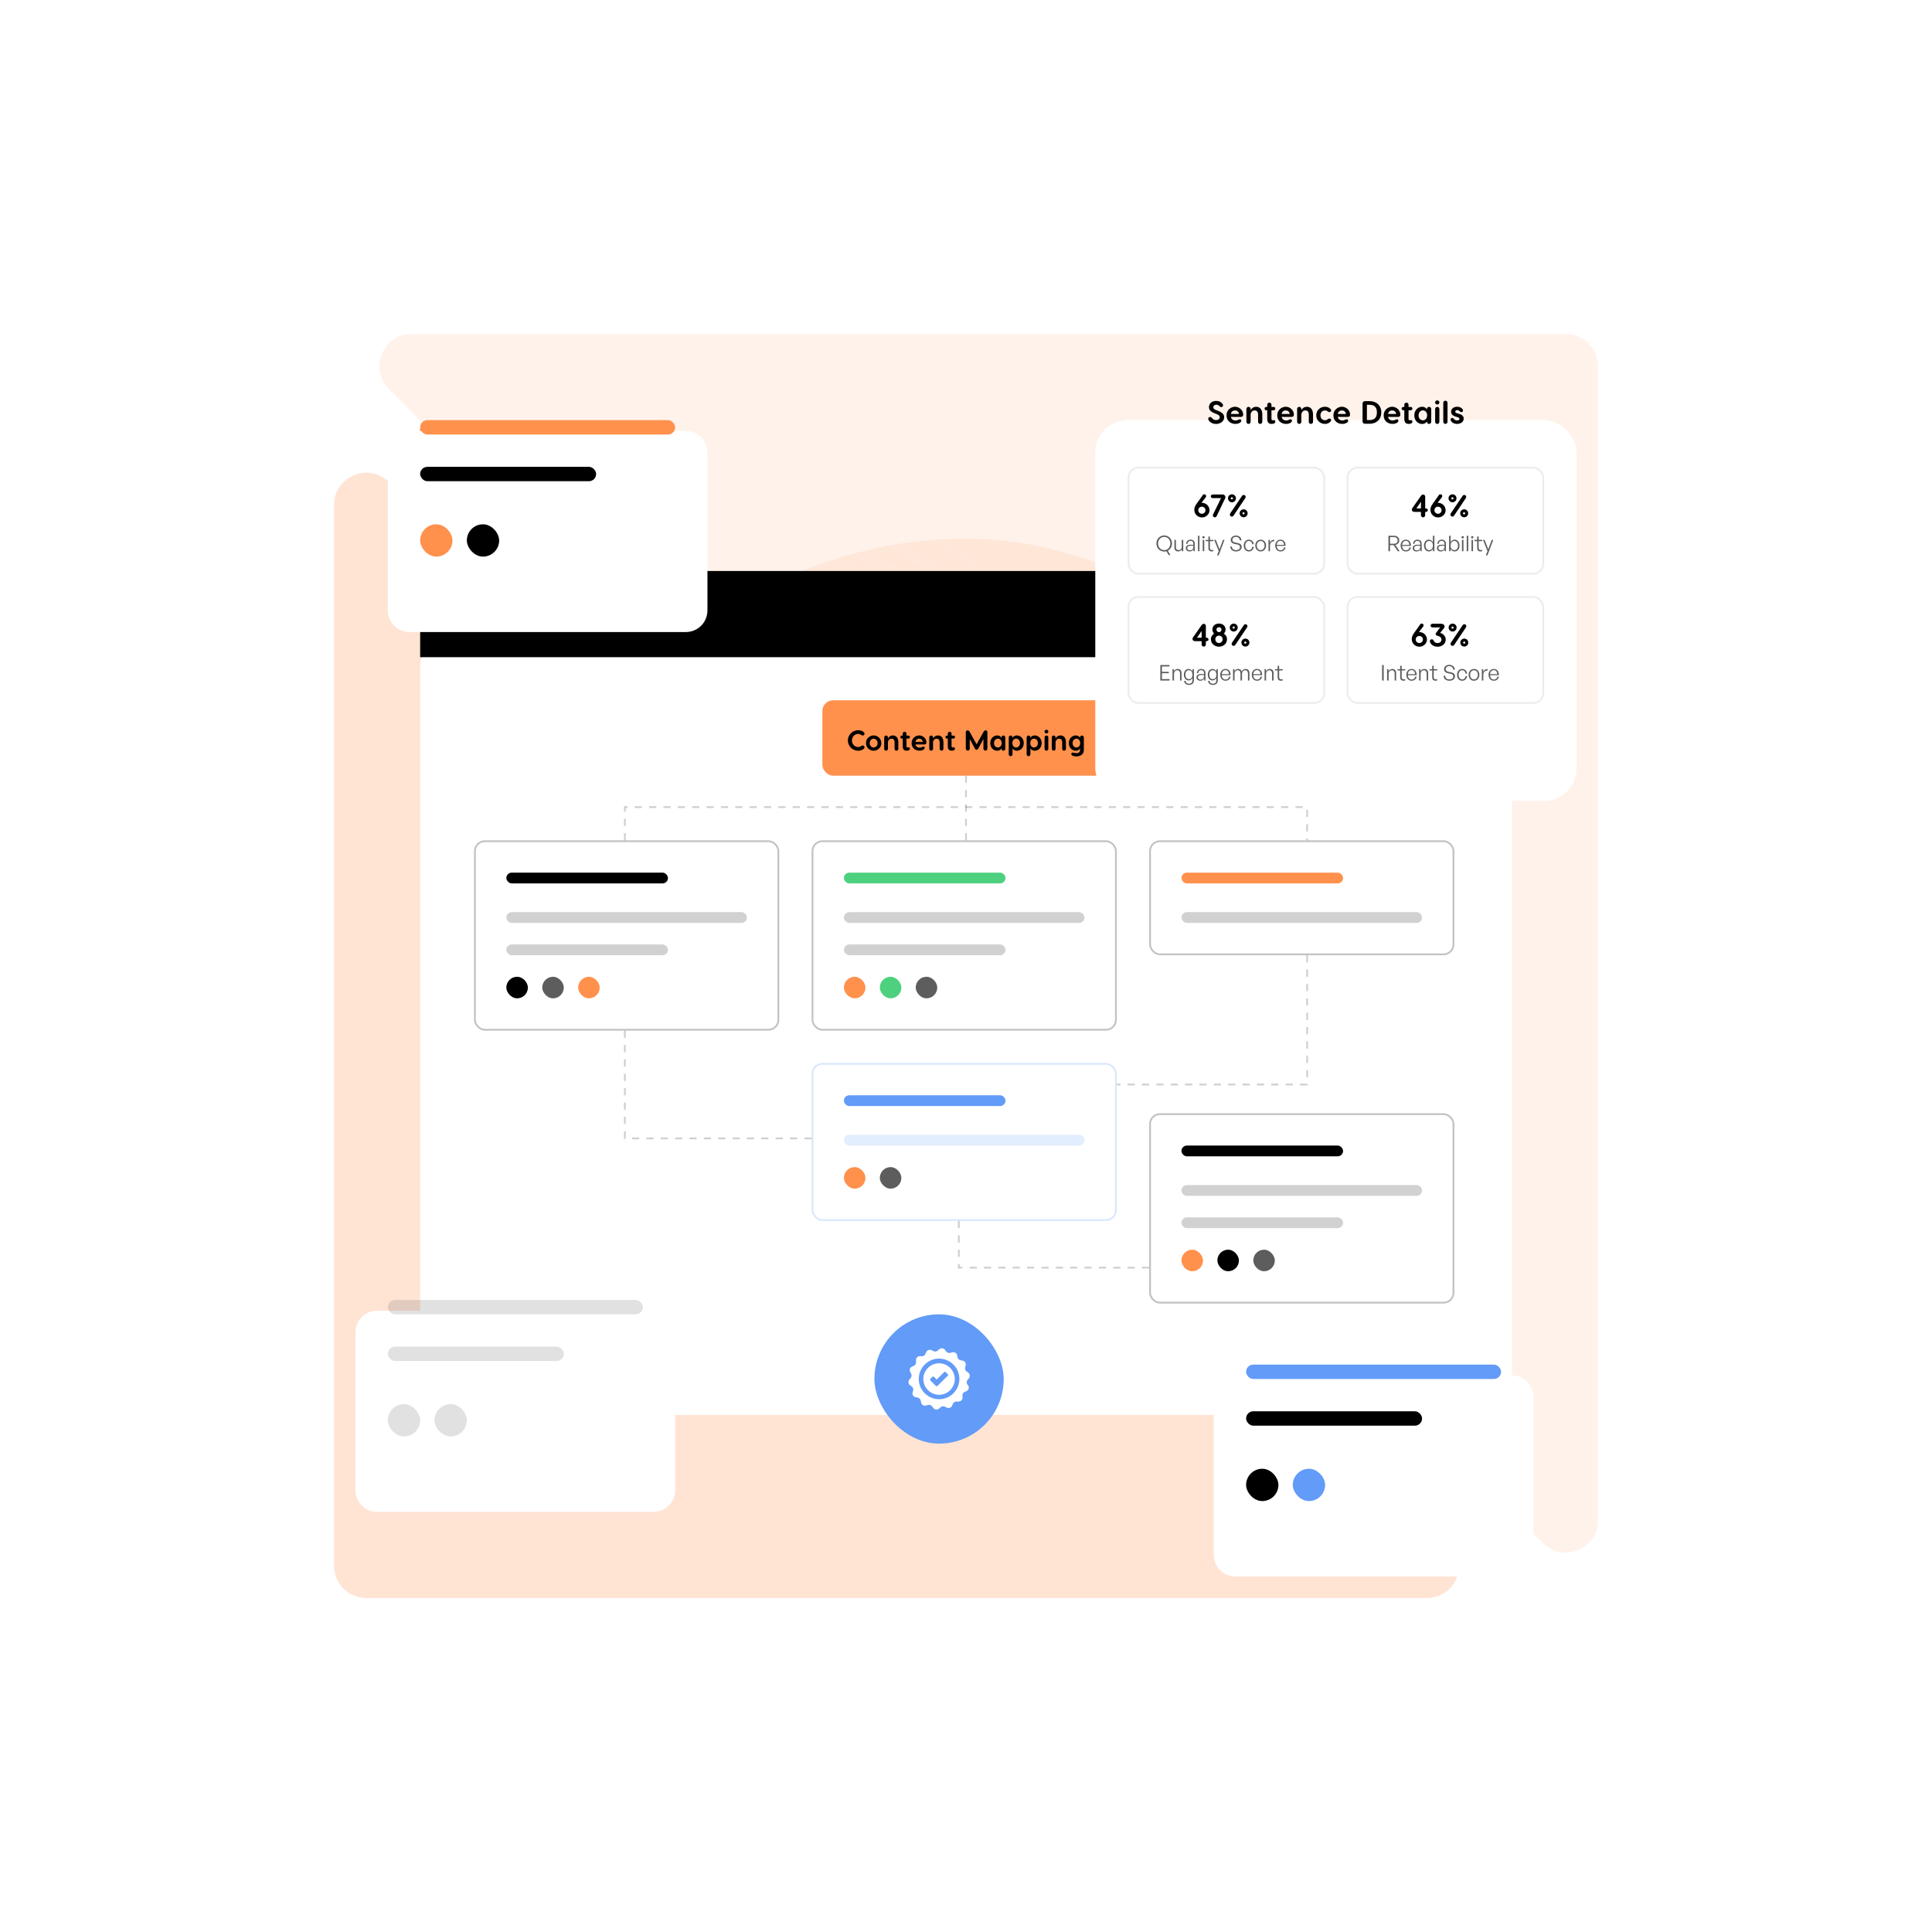 <svg xmlns="http://www.w3.org/2000/svg" fill="none" viewBox="0 0 1076 1076" height="1076" width="1076">
<rect fill="white" height="704" width="704" y="186" x="186"></rect>
<path stroke-dasharray="6 6" stroke-width="2" stroke="#FF914D" d="M844.179 244.813C844.969 246.719 845.521 248.749 845.797 250.865L844.806 250.995C844.934 251.978 845 252.981 845 254V257.022H846V263.064H845V269.107H846V275.149H845V281.192H846V287.234H845V293.277H846V299.32H845V305.362H846V311.405H845V317.447H846V323.49H845V329.532H846V335.575H845V341.617H846V347.66H845V353.702H846V359.745H845V365.788H846V371.83H845V377.873H846V383.915H845V389.958H846V396H845V402.043H846V408.085H845V414.128H846V420.17H845V426.213H846V432.255H845V438.298H846V444.341H845V450.383H846V456.426H845V462.468H846V468.511H845V474.553H846V480.596H845V486.638H846V492.681H845V498.723H846V504.766H845V510.809H846V516.851H845V522.894H846V528.936H845V534.979H846V541.021H845V547.064H846V553.106H845V559.149H846V565.191H845V571.234H846V577.276H845V583.319H846V589.362H845V595.404H846V601.447H845V607.489H846V613.532H845V619.574H846V625.617H845V631.659H846V637.702H845V643.745H846V649.787H845V655.83H846V661.872H845V667.915H846V673.957H845V680H846V686.043H845V692.085H846V698.128H845V704.17H846V710.213H845V716.255H846V722.298H845V728.34H846V734.383H845V740.426H846V746.468H845V752.511H846V758.553H845V764.596H846V770.638H845V776.681H846V782.723H845V788.766H846V794.809H845V800.851H846V806.894H845V812.936H846V818.979H845V822C845 823.019 844.934 824.022 844.806 825.005L845.797 825.135C845.521 827.251 844.969 829.281 844.179 831.187L843.255 830.804C842.48 832.673 841.465 834.418 840.249 836.001L841.042 836.611C839.764 838.273 838.273 839.764 836.611 841.042L836.001 840.249C834.419 841.465 832.673 842.48 830.804 843.255L831.187 844.179C829.281 844.969 827.251 845.521 825.135 845.797L825.005 844.806C824.022 844.934 823.019 845 822 845H818.978V846H812.936V845H806.893V846H800.851V845H794.808V846H788.766V845H782.723V846H776.68V845H770.638V846H764.595V845H758.553V846H752.51V845H746.468V846H740.425V845H734.383V846H728.34V845H722.298V846H716.255V845H710.212V846H704.17V845H698.127V846H692.085V845H686.042V846H680V845H673.957V846H667.915V845H661.872V846H655.83V845H649.787V846H643.745V845H637.702V846H631.659V845H625.617V846H619.574V845H613.532V846H607.489V845H601.447V846H595.404V845H589.362V846H583.319V845H577.277V846H571.234V845H565.191V846H559.149V845H553.106V846H547.064V845H541.021V846H534.979V845H528.936V846H522.894V845H516.851V846H510.809V845H504.766V846H498.724V845H492.681V846H486.638V845H480.596V846H474.553V845H468.511V846H462.468V845H456.426V846H450.383V845H444.341V846H438.298V845H432.255V846H426.213V845H420.17V846H414.128V845H408.085V846H402.043V845H396V846H389.957V845H383.915V846H377.872V845H371.83V846H365.787V845H359.745V846H353.702V845H347.66V846H341.617V845H335.574V846H329.532V845H323.489V846H317.447V845H311.404V846H305.362V845H299.319V846H293.277V845H287.234V846H281.191V845H275.149V846H269.106V845H263.064V846H257.021V845H254C252.981 845 251.978 844.934 250.995 844.806L250.865 845.797C248.749 845.521 246.719 844.969 244.813 844.179L245.196 843.255C243.327 842.48 241.581 841.465 239.999 840.249L239.389 841.042C237.727 839.764 236.236 838.273 234.958 836.611L235.751 836.001C234.535 834.419 233.52 832.673 232.745 830.804L231.821 831.187C231.031 829.281 230.479 827.251 230.203 825.135L231.194 825.005C231.066 824.022 231 823.019 231 822V818.978H230V812.936H231V806.893H230V800.851H231V794.808H230V788.766H231V782.723H230V776.68H231V770.638H230V764.595H231V758.553H230V752.51H231V746.468H230V740.425H231V734.383H230V728.34H231V722.298H230V716.255H231V710.212H230V704.17H231V698.127H230V692.085H231V686.042H230V680H231V673.957H230V667.915H231V661.872H230V655.83H231V649.787H230V643.745H231V637.702H230V631.659H231V625.617H230V619.574H231V613.532H230V607.489H231V601.447H230V595.404H231V589.362H230V583.319H231V577.277H230V571.234H231V565.191H230V559.149H231V553.106H230V547.064H231V541.021H230V534.979H231V528.936H230V522.894H231V516.851H230V510.809H231V504.766H230V498.724H231V492.681H230V486.638H231V480.596H230V474.553H231V468.511H230V462.468H231V456.426H230V450.383H231V444.341H230V438.298H231V432.255H230V426.213H231V420.17H230V414.128H231V408.085H230V402.043H231V396H230V389.957H231V383.915H230V377.872H231V371.83H230V365.787H231V359.745H230V353.702H231V347.66H230V341.617H231V335.574H230V329.532H231V323.489H230V317.447H231V311.404H230V305.362H231V299.319H230V293.277H231V287.234H230V281.191H231V275.149H230V269.106H231V263.064H230V257.021H231V254C231 252.981 231.066 251.978 231.194 250.995L230.203 250.865C230.479 248.749 231.031 246.719 231.821 244.813L232.745 245.196C233.52 243.327 234.535 241.581 235.751 239.999L234.958 239.389C236.236 237.727 237.727 236.236 239.389 234.958L239.999 235.751C241.581 234.535 243.327 233.52 245.196 232.745L244.813 231.821C246.719 231.031 248.749 230.479 250.865 230.203L250.995 231.194C251.978 231.066 252.981 231 254 231H257.022V230H263.064V231H269.107V230H275.149V231H281.192V230H287.234V231H293.277V230H299.32V231H305.362V230H311.405V231H317.447V230H323.49V231H329.532V230H335.575V231H341.617V230H347.66V231H353.702V230H359.745V231H365.788V230H371.83V231H377.873V230H383.915V231H389.958V230H396V231H402.043V230H408.085V231H414.128V230H420.17V231H426.213V230H432.255V231H438.298V230H444.341V231H450.383V230H456.426V231H462.468V230H468.511V231H474.553V230H480.596V231H486.638V230H492.681V231H498.723V230H504.766V231H510.809V230H516.851V231H522.894V230H528.936V231H534.979V230H541.021V231H547.064V230H553.106V231H559.149V230H565.191V231H571.234V230H577.276V231H583.319V230H589.362V231H595.404V230H601.447V231H607.489V230H613.532V231H619.574V230H625.617V231H631.659V230H637.702V231H643.745V230H649.787V231H655.83V230H661.872V231H667.915V230H673.957V231H680V230H686.043V231H692.085V230H698.128V231H704.17V230H710.213V231H716.255V230H722.298V231H728.34V230H734.383V231H740.426V230H746.468V231H752.511V230H758.553V231H764.596V230H770.638V231H776.681V230H782.723V231H788.766V230H794.809V231H800.851V230H806.894V231H812.936V230H818.979V231H822C823.019 231 824.022 231.066 825.005 231.194L825.135 230.203C827.251 230.479 829.281 231.031 831.187 231.821L830.804 232.745C832.673 233.52 834.418 234.535 836.001 235.751L836.611 234.958C838.273 236.236 839.764 237.727 841.042 239.389L840.249 239.999C841.465 241.581 842.48 243.327 843.255 245.196L844.179 244.813Z"></path>
<path fill="white" d="M890 875.561C890 880.9 883.551 883.58 879.767 879.813L557.5 559L196.193 196.234C192.425 192.451 195.104 186 200.444 186H884C887.314 186 890 188.686 890 192V875.561Z"></path>
<path fill="#FF914D" d="M890 846.683C890 862.699 870.652 870.739 859.301 859.439L557.5 559L216.579 216.702C205.275 205.352 213.314 186 229.332 186H872C881.941 186 890 194.059 890 204V846.683Z" opacity="0.12"></path>
<path fill="white" d="M186 281.317C186 265.301 205.348 257.261 216.699 268.561L493.94 544.551L807.421 859.298C818.725 870.648 810.686 890 794.668 890H204C194.059 890 186 881.941 186 872V281.317Z"></path>
<path fill="#FF914D" d="M186 281.317C186 265.301 205.348 257.261 216.699 268.561L493.94 544.551L807.421 859.298C818.725 870.648 810.686 890 794.668 890H204C194.059 890 186 881.941 186 872V281.317Z" opacity="0.24"></path>
<g filter="url(#filter0_f_17_556)">
<rect fill="url(#paint0_linear_17_556)" rx="238" height="476" width="476" y="300" x="300"></rect>
</g>
<g filter="url(#filter1_d_17_556)">
<rect fill="white" rx="24" height="440" width="608" y="318" x="234"></rect>
</g>
<path stroke-dasharray="4 4" stroke="#5D5D5D" d="M348 468V449.5H728V468" opacity="0.3"></path>
<path stroke-dasharray="4 4" stroke="#5D5D5D" d="M538 432V468" opacity="0.3"></path>
<path stroke-dasharray="4 4" stroke="#5D5D5D" d="M348 574V634H452" opacity="0.3"></path>
<path stroke-dasharray="4 4" stroke="#5D5D5D" d="M728 532V604H622" opacity="0.3"></path>
<path stroke-dasharray="4 4" stroke="#5D5D5D" d="M534 680V706H640" opacity="0.3"></path>
<rect stroke="black" fill="white" rx="5.5" height="105" width="169" y="468.5" x="264.5" opacity="0.24"></rect>
<rect fill="black" rx="3" height="6" width="90" y="486" x="282"></rect>
<rect fill="black" rx="3" height="6" width="134" y="508" x="282" opacity="0.18"></rect>
<rect fill="black" rx="3" height="6" width="90" y="526" x="282" opacity="0.18"></rect>
<rect fill="black" rx="6" height="12" width="12" y="544" x="282"></rect>
<rect fill="#5D5D5D" rx="6" height="12" width="12" y="544" x="302"></rect>
<rect fill="#FF914D" rx="6" height="12" width="12" y="544" x="322"></rect>
<rect stroke="black" fill="white" rx="5.5" height="105" width="169" y="468.5" x="452.5" opacity="0.24"></rect>
<rect fill="#4ED17E" rx="3" height="6" width="90" y="486" x="470"></rect>
<rect fill="black" rx="3" height="6" width="134" y="508" x="470" opacity="0.18"></rect>
<rect fill="black" rx="3" height="6" width="90" y="526" x="470" opacity="0.18"></rect>
<rect fill="#FF914D" rx="6" height="12" width="12" y="544" x="470"></rect>
<rect fill="#4ED17E" rx="6" height="12" width="12" y="544" x="490"></rect>
<rect fill="#5D5D5D" rx="6" height="12" width="12" y="544" x="510"></rect>
<rect stroke="black" fill="white" rx="5.5" height="105" width="169" y="620.5" x="640.5" opacity="0.24"></rect>
<rect fill="black" rx="3" height="6" width="90" y="638" x="658"></rect>
<rect fill="black" rx="3" height="6" width="134" y="660" x="658" opacity="0.18"></rect>
<rect fill="black" rx="3" height="6" width="90" y="678" x="658" opacity="0.18"></rect>
<rect fill="#FF914D" rx="6" height="12" width="12" y="696" x="658"></rect>
<rect fill="black" rx="6" height="12" width="12" y="696" x="678"></rect>
<rect fill="#5D5D5D" rx="6" height="12" width="12" y="696" x="698"></rect>
<rect stroke="#629BF8" fill="white" rx="5.5" height="87" width="169" y="592.5" x="452.5" opacity="0.24"></rect>
<rect fill="#629BF8" rx="3" height="6" width="90" y="610" x="470"></rect>
<rect fill="#629BF8" rx="3" height="6" width="134" y="632" x="470" opacity="0.18"></rect>
<rect fill="#FF914D" rx="6" height="12" width="12" y="650" x="470"></rect>
<rect fill="#5D5D5D" rx="6" height="12" width="12" y="650" x="490"></rect>
<rect stroke="black" fill="white" rx="5.5" height="63" width="169" y="468.5" x="640.5" opacity="0.24"></rect>
<rect fill="#FF914D" rx="3" height="6" width="90" y="486" x="658"></rect>
<rect fill="black" rx="3" height="6" width="134" y="508" x="658" opacity="0.18"></rect>
<rect fill="#FF914D" rx="6" height="42" width="160" y="390" x="458"></rect>
<path fill="black" d="M480.478 415.184C480.99 415.184 481.486 415.536 481.486 416.16C481.486 416.688 481.118 417.04 480.526 417.424C479.854 417.84 478.974 418.112 477.886 418.112C475.054 418.112 472.222 415.776 472.222 412.4C472.222 409.024 475.07 406.688 477.854 406.688C478.974 406.688 479.854 406.976 480.526 407.376C481.118 407.76 481.486 408.112 481.486 408.64C481.486 409.264 480.99 409.616 480.478 409.616C480.078 409.616 479.79 409.408 479.614 409.28C479.374 409.12 478.782 408.736 477.886 408.736C476.078 408.736 474.478 410.336 474.478 412.4C474.478 414.464 476.062 416.064 477.902 416.064C478.766 416.064 479.374 415.68 479.614 415.52C479.79 415.392 480.062 415.184 480.478 415.184ZM486.568 409.584C488.392 409.584 490.84 411.008 490.84 413.856C490.84 416.72 488.392 418.112 486.568 418.112C484.728 418.112 482.296 416.72 482.296 413.856C482.296 411.008 484.728 409.584 486.568 409.584ZM486.568 411.408C485.432 411.408 484.376 412.304 484.376 413.856C484.376 415.392 485.432 416.288 486.568 416.288C487.688 416.288 488.76 415.392 488.76 413.856C488.76 412.304 487.688 411.408 486.568 411.408ZM497.276 409.6C498.892 409.6 500.316 410.656 500.316 413.424V417.04C500.316 417.616 499.836 418.08 499.26 418.08C498.7 418.08 498.22 417.616 498.22 417.04V413.424C498.22 411.984 497.468 411.392 496.524 411.392C495.084 411.392 494.604 412.736 494.54 413.184V417.04C494.54 417.616 494.06 418.08 493.5 418.08C492.924 418.08 492.444 417.616 492.444 417.04V410.688C492.444 410.112 492.924 409.632 493.5 409.632C494.06 409.632 494.54 410.112 494.54 410.688V411.488C494.604 410.912 495.548 409.6 497.276 409.6ZM505.973 416.208C506.453 416.176 506.757 416.464 506.757 416.96C506.757 417.696 506.037 418.08 504.949 418.08C503.861 418.08 502.757 417.728 502.757 415.504V411.328H502.293C501.781 411.328 501.445 410.992 501.445 410.512C501.445 410.016 501.781 409.68 502.293 409.68H502.757V408.592C502.757 408.016 503.237 407.536 503.813 407.536C504.389 407.536 504.853 408.016 504.853 408.592V409.68H505.909C506.437 409.68 506.757 410.016 506.757 410.512C506.757 410.992 506.437 411.328 505.909 411.328H504.853V415.568C504.853 416.032 505.013 416.272 505.365 416.272C505.541 416.272 505.797 416.208 505.973 416.208ZM511.926 409.584C513.75 409.584 515.958 411.024 515.958 413.504C515.958 414.336 515.494 414.624 514.646 414.624L509.894 414.592C510.086 415.76 511.014 416.384 512.182 416.384C512.758 416.384 513.03 416.256 513.51 416.048C513.798 415.92 514.022 415.792 514.294 415.792C514.742 415.792 515.014 416.112 515.014 416.512C515.014 416.768 514.902 417.056 514.502 417.392C513.91 417.808 513.11 418.08 512.102 418.08C509.974 418.08 507.718 416.768 507.718 413.856C507.718 410.976 510.102 409.584 511.926 409.584ZM511.926 411.408C511.014 411.408 510.038 411.92 509.894 413.152H513.894C513.734 411.92 512.838 411.408 511.926 411.408ZM522.386 409.6C524.002 409.6 525.426 410.656 525.426 413.424V417.04C525.426 417.616 524.946 418.08 524.37 418.08C523.81 418.08 523.33 417.616 523.33 417.04V413.424C523.33 411.984 522.578 411.392 521.634 411.392C520.194 411.392 519.714 412.736 519.65 413.184V417.04C519.65 417.616 519.17 418.08 518.61 418.08C518.034 418.08 517.554 417.616 517.554 417.04V410.688C517.554 410.112 518.034 409.632 518.61 409.632C519.17 409.632 519.65 410.112 519.65 410.688V411.488C519.714 410.912 520.658 409.6 522.386 409.6ZM531.082 416.208C531.562 416.176 531.866 416.464 531.866 416.96C531.866 417.696 531.146 418.08 530.058 418.08C528.97 418.08 527.866 417.728 527.866 415.504V411.328H527.402C526.89 411.328 526.554 410.992 526.554 410.512C526.554 410.016 526.89 409.68 527.402 409.68H527.866V408.592C527.866 408.016 528.346 407.536 528.922 407.536C529.498 407.536 529.962 408.016 529.962 408.592V409.68H531.018C531.546 409.68 531.866 410.016 531.866 410.512C531.866 410.992 531.546 411.328 531.018 411.328H529.962V415.568C529.962 416.032 530.122 416.272 530.474 416.272C530.65 416.272 530.906 416.208 531.082 416.208ZM548.922 406.752C549.402 406.752 549.914 407.088 549.914 407.76V416.944C549.914 417.536 549.418 418.048 548.794 418.048C548.202 418.048 547.706 417.536 547.706 416.944V411.568L544.842 416.96C544.634 417.344 544.282 417.568 543.898 417.568C543.53 417.568 543.178 417.344 542.97 416.96L540.09 411.568V416.944C540.09 417.536 539.61 418.048 539.018 418.048C538.394 418.048 537.898 417.536 537.898 416.944V407.76C537.898 407.088 538.41 406.752 538.89 406.752C539.338 406.752 539.754 407.088 539.978 407.472L543.898 414.528L547.834 407.472C548.058 407.088 548.474 406.752 548.922 406.752ZM558.811 409.632C559.371 409.632 559.883 410.112 559.883 410.672V417.056C559.883 417.632 559.371 418.096 558.811 418.096C558.235 418.096 557.755 417.632 557.755 417.056V416.752C557.627 417.248 556.779 418.112 555.387 418.112C553.627 418.112 551.515 416.752 551.515 413.84C551.515 410.992 553.643 409.584 555.387 409.584C556.523 409.584 557.435 410.192 557.755 410.944V410.672C557.755 410.112 558.235 409.632 558.811 409.632ZM555.771 416.304C556.667 416.304 557.851 415.648 557.851 413.84C557.851 412.032 556.667 411.376 555.771 411.376C554.715 411.376 553.611 412.208 553.611 413.84C553.611 415.488 554.715 416.304 555.771 416.304ZM566.3 409.584C568.044 409.584 570.172 410.992 570.172 413.84C570.172 416.752 568.06 418.112 566.3 418.112C564.908 418.112 564.06 417.248 563.932 416.752V417.056C563.932 417.12 563.932 417.184 563.916 417.232V420.112C563.916 420.688 563.42 421.152 562.86 421.152C562.284 421.152 561.804 420.688 561.804 420.112V410.672C561.804 410.112 562.316 409.632 562.876 409.632C563.452 409.632 563.932 410.112 563.932 410.672V410.944C564.252 410.192 565.164 409.584 566.3 409.584ZM565.916 416.304C566.972 416.304 568.076 415.488 568.076 413.84C568.076 412.208 566.972 411.376 565.916 411.376C565.02 411.376 563.836 412.032 563.836 413.84C563.836 415.648 565.02 416.304 565.916 416.304ZM576.269 409.584C578.013 409.584 580.141 410.992 580.141 413.84C580.141 416.752 578.029 418.112 576.269 418.112C574.877 418.112 574.029 417.248 573.901 416.752V417.056C573.901 417.12 573.901 417.184 573.885 417.232V420.112C573.885 420.688 573.389 421.152 572.829 421.152C572.253 421.152 571.773 420.688 571.773 420.112V410.672C571.773 410.112 572.285 409.632 572.845 409.632C573.421 409.632 573.901 410.112 573.901 410.672V410.944C574.221 410.192 575.133 409.584 576.269 409.584ZM575.885 416.304C576.941 416.304 578.045 415.488 578.045 413.84C578.045 412.208 576.941 411.376 575.885 411.376C574.989 411.376 573.805 412.032 573.805 413.84C573.805 415.648 574.989 416.304 575.885 416.304ZM582.813 408.496C582.237 408.496 581.741 408.016 581.741 407.456C581.741 406.896 582.237 406.416 582.813 406.416C583.373 406.416 583.869 406.896 583.869 407.456C583.869 408.016 583.373 408.496 582.813 408.496ZM582.813 409.632C583.373 409.632 583.853 410.112 583.853 410.688V417.024C583.853 417.616 583.373 418.096 582.813 418.096C582.237 418.096 581.757 417.616 581.757 417.024V410.688C581.757 410.112 582.237 409.632 582.813 409.632ZM590.62 409.6C592.236 409.6 593.66 410.656 593.66 413.424V417.04C593.66 417.616 593.18 418.08 592.604 418.08C592.044 418.08 591.564 417.616 591.564 417.04V413.424C591.564 411.984 590.812 411.392 589.868 411.392C588.428 411.392 587.948 412.736 587.884 413.184V417.04C587.884 417.616 587.404 418.08 586.844 418.08C586.268 418.08 585.788 417.616 585.788 417.04V410.688C585.788 410.112 586.268 409.632 586.844 409.632C587.404 409.632 587.884 410.112 587.884 410.688V411.488C587.948 410.912 588.892 409.6 590.62 409.6ZM603.633 410.672V417.056C603.633 417.136 603.617 417.216 603.601 417.296V417.84C603.601 420.448 601.169 421.28 599.473 421.28C598.481 421.28 597.681 421.008 597.329 420.848C596.881 420.656 596.641 420.336 596.641 419.952C596.641 419.472 597.025 419.12 597.473 419.12C597.569 419.12 597.697 419.136 597.905 419.2C598.225 419.28 598.769 419.472 599.489 419.472C600.785 419.472 601.505 418.784 601.505 417.84V416.752C601.377 417.248 600.529 418.112 599.137 418.112C597.377 418.112 595.265 416.752 595.265 413.84C595.265 410.992 597.393 409.584 599.137 409.584C600.273 409.584 601.185 410.192 601.505 410.944V410.672C601.505 410.112 601.985 409.632 602.561 409.632C603.121 409.632 603.633 410.112 603.633 410.672ZM599.521 416.304C600.417 416.304 601.601 415.648 601.601 413.84C601.601 412.032 600.417 411.376 599.521 411.376C598.465 411.376 597.361 412.208 597.361 413.84C597.361 415.488 598.465 416.304 599.521 416.304Z"></path>
<path fill="black" d="M234 342C234 328.745 244.745 318 258 318H818C831.255 318 842 328.745 842 342V366H234V342Z"></path>
<rect fill="white" rx="6" height="12" width="12" y="336" x="258"></rect>
<rect fill="white" rx="6" height="12" width="12" y="336" x="280"></rect>
<rect fill="white" rx="6" height="12" width="12" y="336" x="302"></rect>
<g filter="url(#filter2_d_17_556)">
<path fill="white" d="M216 228C216 221.373 221.373 216 228 216H382C388.627 216 394 221.373 394 228V316C394 322.627 388.627 328 382 328H228C221.373 328 216 322.627 216 316V228Z"></path>
</g>
<rect fill="#FF914D" rx="4" height="8" width="142" y="234" x="234"></rect>
<rect fill="black" rx="4" height="8" width="98" y="260" x="234"></rect>
<rect fill="#FF914D" rx="9" height="18" width="18" y="292" x="234"></rect>
<rect fill="black" rx="9" height="18" width="18" y="292" x="260"></rect>
<g filter="url(#filter3_d_17_556)">
<path fill="white" d="M198 718C198 711.373 203.373 706 210 706H364C370.627 706 376 711.373 376 718V806C376 812.627 370.627 818 364 818H210C203.373 818 198 812.627 198 806V718Z"></path>
</g>
<rect fill="#5D5D5D" rx="4" height="8" width="142" y="724" x="216" opacity="0.18"></rect>
<rect fill="#5D5D5D" rx="4" height="8" width="98" y="750" x="216" opacity="0.18"></rect>
<rect fill="#5D5D5D" rx="9" height="18" width="18" y="782" x="216" opacity="0.18"></rect>
<rect fill="#5D5D5D" rx="9" height="18" width="18" y="782" x="242" opacity="0.18"></rect>
<g filter="url(#filter4_d_17_556)">
<path fill="white" d="M676 754C676 747.373 681.373 742 688 742H842C848.627 742 854 747.373 854 754V842C854 848.627 848.627 854 842 854H688C681.373 854 676 848.627 676 842V754Z"></path>
</g>
<rect fill="#629BF8" rx="4" height="8" width="142" y="760" x="694"></rect>
<rect fill="black" rx="4" height="8" width="98" y="786" x="694"></rect>
<rect fill="black" rx="9" height="18" width="18" y="818" x="694"></rect>
<rect fill="#629BF8" rx="9" height="18" width="18" y="818" x="720"></rect>
<rect fill="#629BF8" rx="36" height="72" width="72" y="732" x="487"></rect>
<g clip-path="url(#clip0_17_556)">
<path fill="white" d="M533.598 780.576C533.19 780.576 532.778 780.528 532.379 780.586C531.568 780.701 530.992 781.166 530.656 781.915C530.512 782.232 530.392 782.563 530.248 782.885C529.739 784.018 528.467 784.498 527.334 783.984C526.974 783.821 526.624 783.629 526.264 783.461C525.381 783.053 524.56 783.168 523.811 783.778C523.538 783.998 523.293 784.248 523.024 784.474C522.016 785.318 520.614 785.189 519.784 784.166C519.554 783.888 519.357 783.581 519.136 783.293C518.546 782.53 517.763 782.28 516.832 782.472C516.434 782.554 516.05 782.712 515.651 782.803C514.413 783.091 513.246 782.347 512.987 781.104C512.915 780.749 512.891 780.384 512.79 780.038C512.522 779.102 511.917 778.517 510.938 778.349C510.568 778.286 510.194 778.243 509.834 778.152C508.624 777.84 507.938 776.63 508.269 775.43C508.379 775.037 508.523 774.648 508.59 774.25C508.739 773.338 508.422 772.598 507.669 772.056C507.462 771.907 507.237 771.782 507.021 771.638C505.85 770.861 505.619 769.363 506.507 768.274C506.685 768.058 506.882 767.856 507.069 767.645C507.803 766.8 507.87 765.72 507.29 764.76C507.05 764.366 506.8 763.949 506.694 763.507C506.469 762.557 506.958 761.606 507.832 761.17C508.163 761.002 508.518 760.872 508.859 760.728C509.714 760.368 510.227 759.595 510.213 758.664C510.208 758.347 510.179 758.035 510.15 757.718C510.011 756.206 511.312 755.021 512.8 755.309C514.038 755.549 514.989 755.045 515.474 753.888C515.589 753.619 515.694 753.346 515.814 753.082C516.318 751.93 517.59 751.44 518.742 751.958C519.102 752.122 519.453 752.314 519.813 752.482C520.682 752.885 521.498 752.774 522.242 752.179C522.525 751.954 522.779 751.694 523.058 751.459C524.051 750.624 525.443 750.744 526.274 751.747C526.504 752.026 526.706 752.328 526.922 752.621C527.483 753.374 528.366 753.691 529.283 753.456C529.624 753.37 529.955 753.25 530.291 753.163C531.693 752.798 532.922 753.614 533.138 755.04C533.181 755.318 533.205 755.602 533.277 755.87C533.541 756.826 534.15 757.421 535.139 757.594C535.485 757.656 535.835 757.69 536.176 757.771C537.448 758.078 538.144 759.288 537.794 760.546C537.688 760.915 537.554 761.28 537.486 761.659C537.328 762.6 537.65 763.358 538.437 763.906C538.629 764.04 538.83 764.155 539.027 764.285C540.246 765.082 540.462 766.613 539.517 767.726C539.334 767.938 539.133 768.139 538.955 768.355C538.442 768.984 538.254 769.704 538.475 770.486C538.552 770.765 538.715 771.062 538.926 771.254C539.987 772.2 539.738 774.163 538.173 774.806C537.904 774.917 537.635 775.032 537.366 775.142C536.454 775.517 535.936 776.342 535.994 777.331C536.018 777.739 536.085 778.152 536.056 778.555C535.965 779.818 534.938 780.658 533.598 780.576ZM511.686 767.952C511.667 774.163 516.76 779.261 522.99 779.27C529.24 779.28 534.299 774.245 534.318 767.986C534.338 761.774 529.25 756.672 523.019 756.658C516.794 756.648 511.701 761.722 511.686 767.952Z"></path>
<path fill="white" d="M514.24 768.024C514.25 763.195 518.195 759.255 523.019 759.264C527.838 759.274 531.794 763.248 531.77 768.058C531.741 772.891 527.786 776.823 522.971 776.803C518.162 776.784 514.23 772.829 514.24 768.024ZM521.656 768.307C521.162 767.808 520.691 767.333 520.221 766.863C519.87 766.517 519.568 766.522 519.218 766.863C518.882 767.189 518.55 767.52 518.224 767.856C517.869 768.221 517.869 768.519 518.234 768.883C519.198 769.853 520.168 770.823 521.138 771.787C521.512 772.162 521.819 772.157 522.194 771.787C522.75 771.235 523.302 770.679 523.859 770.127C525.155 768.845 526.461 767.568 527.757 766.287C528.107 765.941 528.136 765.619 527.838 765.307C527.478 764.928 527.104 764.554 526.72 764.194C526.442 763.93 526.13 763.935 525.842 764.189C525.65 764.362 525.472 764.549 525.29 764.727C524.09 765.907 522.89 767.088 521.656 768.307Z"></path>
</g>
<g filter="url(#filter5_d_17_556)">
<rect fill="white" rx="18" height="212" width="268" y="198" x="610"></rect>
</g>
<rect stroke="#5D5D5D" fill="white" rx="5.5" height="59" width="109" y="260.5" x="628.5" opacity="0.12"></rect>
<path fill="black" d="M670.719 275.274C671.313 275.274 671.745 275.742 671.745 276.318C671.745 276.552 671.637 276.786 671.511 276.966L669.189 279.954C669.243 280.008 669.315 280.026 669.423 280.026C671.547 280.026 673.617 281.754 673.617 284.166C673.617 286.542 671.547 288.18 669.423 288.18C667.263 288.18 665.157 286.542 665.157 283.896C665.157 281.952 666.417 280.602 667.749 278.73L669.873 275.724C670.053 275.436 670.377 275.274 670.719 275.274ZM669.387 282.204C668.109 282.204 667.371 283.122 667.371 284.166C667.371 285.246 668.253 286.128 669.387 286.128C670.539 286.128 671.367 285.228 671.367 284.166C671.367 283.122 670.539 282.204 669.387 282.204ZM680.862 275.4C682.086 275.4 682.824 276.498 682.284 277.614L677.586 287.46C677.406 287.856 677.046 288.126 676.578 288.126C675.966 288.126 675.48 287.604 675.48 286.992C675.48 286.812 675.516 286.65 675.588 286.524L680.052 277.416H675.354C674.796 277.416 674.328 276.984 674.328 276.408C674.328 275.85 674.796 275.4 675.354 275.4H680.862ZM686.109 275.31C687.351 275.31 688.341 276.282 688.341 277.524C688.341 278.748 687.351 279.738 686.109 279.738C684.885 279.738 683.895 278.748 683.895 277.524C683.895 276.282 684.885 275.31 686.109 275.31ZM691.743 276.156C691.923 275.868 692.283 275.652 692.661 275.652C693.273 275.652 693.759 276.156 693.759 276.75C693.759 276.984 693.669 277.2 693.561 277.38L686.973 287.208C686.775 287.478 686.433 287.712 686.055 287.712C685.443 287.712 684.957 287.208 684.957 286.614C684.957 286.38 685.011 286.164 685.119 285.984L691.743 276.156ZM686.109 276.93C685.767 276.93 685.461 277.164 685.461 277.524C685.461 277.884 685.767 278.136 686.109 278.136C686.379 278.136 686.667 277.884 686.667 277.524C686.667 277.164 686.379 276.93 686.109 276.93ZM692.607 283.662C693.849 283.662 694.839 284.634 694.839 285.876C694.839 287.1 693.849 288.09 692.607 288.09C691.383 288.09 690.393 287.1 690.393 285.876C690.393 284.634 691.383 283.662 692.607 283.662ZM692.607 285.282C692.265 285.282 691.959 285.516 691.959 285.876C691.959 286.236 692.265 286.488 692.607 286.488C692.877 286.488 693.165 286.236 693.165 285.876C693.165 285.516 692.877 285.282 692.607 285.282Z"></path>
<path fill="#5D5D5D" d="M648.39 307.18C645.894 307.18 644.046 305.188 644.046 302.68C644.046 300.172 645.894 298.204 648.39 298.204C650.886 298.204 652.746 300.172 652.746 302.68C652.746 304.444 651.822 305.956 650.406 306.688L651.858 309.184H650.91L649.626 307.012C649.242 307.12 648.822 307.18 648.39 307.18ZM648.39 306.376C650.43 306.376 651.81 304.744 651.81 302.68C651.81 300.616 650.43 299.008 648.39 299.008C646.362 299.008 644.97 300.616 644.97 302.68C644.97 304.744 646.362 306.376 648.39 306.376ZM658.167 304.444V300.676H658.995V307H658.215V305.86C657.891 306.592 657.123 307.12 656.199 307.12C654.915 307.12 654.063 306.388 654.063 304.792V300.676H654.903V304.612C654.903 305.896 655.539 306.388 656.427 306.388C657.435 306.388 658.167 305.572 658.167 304.444ZM664.702 307V305.848C664.33 306.64 663.562 307.12 662.578 307.12C661.27 307.12 660.418 306.388 660.418 305.248C660.418 304.012 661.402 303.364 663.322 303.364C663.706 303.364 663.994 303.388 664.618 303.436V302.908C664.618 301.852 664.054 301.228 663.094 301.228C662.062 301.228 661.414 301.864 661.402 302.896H660.634C660.67 301.492 661.642 300.556 663.082 300.556C664.558 300.556 665.422 301.42 665.422 302.884V307H664.702ZM661.222 305.224C661.222 305.992 661.81 306.508 662.698 306.508C663.874 306.508 664.618 305.74 664.618 304.552V303.988C664.078 303.94 663.706 303.928 663.358 303.928C661.918 303.928 661.222 304.348 661.222 305.224ZM668.029 307H667.189V298.384H668.029V307ZM670.942 299.212C670.942 299.584 670.666 299.848 670.258 299.848C669.862 299.848 669.586 299.584 669.586 299.212C669.586 298.852 669.862 298.588 670.258 298.588C670.666 298.588 670.942 298.852 670.942 299.212ZM670.69 307H669.85V300.676H670.69V307ZM675.762 306.196V306.94C675.438 307.072 675.162 307.12 674.85 307.12C673.806 307.12 673.002 306.58 673.002 305.212V301.384H671.514V300.676H673.002V298.804H673.842V300.676H675.822V301.384H673.842V305.032C673.842 306.016 674.322 306.352 675.018 306.352C675.282 306.352 675.498 306.304 675.762 306.196ZM681.964 300.676L678.724 309.316H677.824L678.748 306.916L676.24 300.676H677.14L679.18 305.908L681.112 300.676H681.964ZM691.543 304.612C691.543 305.98 690.427 307.12 688.423 307.12C686.419 307.12 685.243 306.004 685.159 304.372H686.071C686.155 305.596 686.923 306.388 688.411 306.388C689.635 306.388 690.595 305.764 690.595 304.732C690.595 303.844 690.091 303.436 688.867 303.184L687.775 302.968C686.635 302.74 685.435 302.212 685.435 300.712C685.435 299.332 686.647 298.264 688.363 298.264C690.043 298.264 691.339 299.32 691.435 300.964H690.511C690.451 299.824 689.611 298.996 688.375 298.996C687.055 298.996 686.347 299.8 686.347 300.664C686.347 301.684 687.211 301.996 688.171 302.188L689.263 302.416C690.715 302.716 691.543 303.316 691.543 304.612ZM695.522 307.132C693.854 307.132 692.69 305.776 692.69 303.832C692.69 301.912 693.866 300.556 695.522 300.556C696.998 300.556 698.054 301.54 698.306 303.124H697.454C697.262 301.972 696.542 301.288 695.522 301.288C694.346 301.288 693.542 302.32 693.542 303.832C693.542 305.368 694.346 306.4 695.522 306.4C696.554 306.4 697.262 305.728 697.454 304.552H698.306C698.078 306.16 697.01 307.132 695.522 307.132ZM702.112 307.12C700.372 307.12 699.112 305.74 699.112 303.832C699.112 301.936 700.372 300.568 702.112 300.568C703.864 300.568 705.124 301.936 705.124 303.832C705.124 305.74 703.864 307.12 702.112 307.12ZM702.112 306.388C703.348 306.388 704.272 305.404 704.272 303.832C704.272 302.284 703.348 301.3 702.112 301.3C700.888 301.3 699.964 302.284 699.964 303.832C699.964 305.404 700.888 306.388 702.112 306.388ZM707.322 303.616V307H706.482V300.676H707.262V302.116C707.694 301.18 708.63 300.58 709.674 300.58V301.456C708.342 301.408 707.322 302.236 707.322 303.616ZM713.173 307.12C711.397 307.12 710.221 305.788 710.221 303.784C710.221 301.936 711.445 300.556 713.125 300.556C714.925 300.556 716.101 302.008 715.957 304.036H711.061C711.133 305.536 711.925 306.46 713.161 306.46C714.217 306.46 714.949 305.872 715.153 304.864H715.981C715.693 306.268 714.625 307.12 713.173 307.12ZM713.113 301.204C711.973 301.204 711.169 302.08 711.061 303.46H715.081C715.009 302.044 714.277 301.204 713.113 301.204Z"></path>
<rect stroke="#5D5D5D" fill="white" rx="5.5" height="59" width="109" y="260.5" x="750.5" opacity="0.12"></rect>
<path fill="black" d="M793.738 283.158H794.188C794.746 283.158 795.214 283.59 795.214 284.112C795.214 284.67 794.746 285.084 794.188 285.084H793.738V286.956C793.738 287.604 793.198 288.126 792.55 288.126C791.92 288.126 791.38 287.604 791.38 286.956V285.084H787.888C786.376 285.084 785.89 283.95 786.682 282.852L791.416 276.102C792.208 274.986 793.738 275.346 793.738 276.66V283.158ZM791.38 279.432L788.824 283.158H791.38V279.432ZM802.22 275.274C802.814 275.274 803.246 275.742 803.246 276.318C803.246 276.552 803.138 276.786 803.012 276.966L800.69 279.954C800.744 280.008 800.816 280.026 800.924 280.026C803.048 280.026 805.118 281.754 805.118 284.166C805.118 286.542 803.048 288.18 800.924 288.18C798.764 288.18 796.658 286.542 796.658 283.896C796.658 281.952 797.918 280.602 799.25 278.73L801.374 275.724C801.554 275.436 801.878 275.274 802.22 275.274ZM800.888 282.204C799.61 282.204 798.872 283.122 798.872 284.166C798.872 285.246 799.754 286.128 800.888 286.128C802.04 286.128 802.868 285.228 802.868 284.166C802.868 283.122 802.04 282.204 800.888 282.204ZM808.944 275.31C810.186 275.31 811.176 276.282 811.176 277.524C811.176 278.748 810.186 279.738 808.944 279.738C807.72 279.738 806.73 278.748 806.73 277.524C806.73 276.282 807.72 275.31 808.944 275.31ZM814.578 276.156C814.758 275.868 815.118 275.652 815.496 275.652C816.108 275.652 816.594 276.156 816.594 276.75C816.594 276.984 816.504 277.2 816.396 277.38L809.808 287.208C809.61 287.478 809.268 287.712 808.89 287.712C808.278 287.712 807.792 287.208 807.792 286.614C807.792 286.38 807.846 286.164 807.954 285.984L814.578 276.156ZM808.944 276.93C808.602 276.93 808.296 277.164 808.296 277.524C808.296 277.884 808.602 278.136 808.944 278.136C809.214 278.136 809.502 277.884 809.502 277.524C809.502 277.164 809.214 276.93 808.944 276.93ZM815.442 283.662C816.684 283.662 817.674 284.634 817.674 285.876C817.674 287.1 816.684 288.09 815.442 288.09C814.218 288.09 813.228 287.1 813.228 285.876C813.228 284.634 814.218 283.662 815.442 283.662ZM815.442 285.282C815.1 285.282 814.794 285.516 814.794 285.876C814.794 286.236 815.1 286.488 815.442 286.488C815.712 286.488 816 286.236 816 285.876C816 285.516 815.712 285.282 815.442 285.282Z"></path>
<path fill="#5D5D5D" d="M774.159 307H773.259V298.384H776.331C778.155 298.384 779.295 299.332 779.295 300.988C779.295 302.284 778.443 303.256 777.087 303.484L779.523 307H778.443L776.127 303.592H774.159V307ZM774.159 299.14V302.836H776.259C777.579 302.836 778.395 302.188 778.395 300.988C778.395 299.788 777.579 299.14 776.259 299.14H774.159ZM782.996 307.12C781.22 307.12 780.044 305.788 780.044 303.784C780.044 301.936 781.268 300.556 782.948 300.556C784.748 300.556 785.924 302.008 785.78 304.036H780.884C780.956 305.536 781.748 306.46 782.984 306.46C784.04 306.46 784.772 305.872 784.976 304.864H785.804C785.516 306.268 784.448 307.12 782.996 307.12ZM782.936 301.204C781.796 301.204 780.992 302.08 780.884 303.46H784.904C784.832 302.044 784.1 301.204 782.936 301.204ZM791.056 307V305.848C790.684 306.64 789.916 307.12 788.932 307.12C787.624 307.12 786.772 306.388 786.772 305.248C786.772 304.012 787.756 303.364 789.676 303.364C790.06 303.364 790.348 303.388 790.972 303.436V302.908C790.972 301.852 790.408 301.228 789.448 301.228C788.416 301.228 787.768 301.864 787.756 302.896H786.988C787.024 301.492 787.996 300.556 789.436 300.556C790.912 300.556 791.776 301.42 791.776 302.884V307H791.056ZM787.576 305.224C787.576 305.992 788.164 306.508 789.052 306.508C790.228 306.508 790.972 305.74 790.972 304.552V303.988C790.432 303.94 790.06 303.928 789.712 303.928C788.272 303.928 787.576 304.348 787.576 305.224ZM793.075 303.832C793.075 301.888 794.155 300.556 795.859 300.556C796.807 300.556 797.611 301.096 798.031 301.996V298.384H798.871V307H798.091V305.668C797.647 306.592 796.831 307.12 795.859 307.12C794.155 307.12 793.075 305.776 793.075 303.832ZM793.927 303.832C793.927 305.44 794.743 306.388 795.979 306.388C797.203 306.388 798.043 305.392 798.043 303.808C798.043 302.212 797.179 301.288 795.979 301.288C794.743 301.288 793.927 302.224 793.927 303.832ZM804.579 307V305.848C804.207 306.64 803.439 307.12 802.455 307.12C801.147 307.12 800.295 306.388 800.295 305.248C800.295 304.012 801.279 303.364 803.199 303.364C803.583 303.364 803.871 303.388 804.495 303.436V302.908C804.495 301.852 803.931 301.228 802.971 301.228C801.939 301.228 801.291 301.864 801.279 302.896H800.511C800.547 301.492 801.519 300.556 802.959 300.556C804.435 300.556 805.299 301.42 805.299 302.884V307H804.579ZM801.099 305.224C801.099 305.992 801.687 306.508 802.575 306.508C803.751 306.508 804.495 305.74 804.495 304.552V303.988C803.955 303.94 803.583 303.928 803.235 303.928C801.795 303.928 801.099 304.348 801.099 305.224ZM812.862 303.832C812.862 305.776 811.77 307.12 810.078 307.12C809.106 307.12 808.29 306.592 807.846 305.668V307H807.066V298.384H807.906V302.008C808.314 301.084 809.118 300.556 810.078 300.556C811.77 300.556 812.862 301.888 812.862 303.832ZM812.01 303.832C812.01 302.224 811.182 301.288 809.946 301.288C808.758 301.288 807.894 302.212 807.894 303.808C807.894 305.392 808.734 306.388 809.946 306.388C811.182 306.388 812.01 305.44 812.01 303.832ZM815.307 299.212C815.307 299.584 815.031 299.848 814.623 299.848C814.227 299.848 813.951 299.584 813.951 299.212C813.951 298.852 814.227 298.588 814.623 298.588C815.031 298.588 815.307 298.852 815.307 299.212ZM815.055 307H814.215V300.676H815.055V307ZM817.715 307H816.875V298.384H817.715V307ZM820.627 299.212C820.627 299.584 820.351 299.848 819.943 299.848C819.547 299.848 819.271 299.584 819.271 299.212C819.271 298.852 819.547 298.588 819.943 298.588C820.351 298.588 820.627 298.852 820.627 299.212ZM820.375 307H819.535V300.676H820.375V307ZM825.447 306.196V306.94C825.123 307.072 824.847 307.12 824.535 307.12C823.491 307.12 822.687 306.58 822.687 305.212V301.384H821.199V300.676H822.687V298.804H823.527V300.676H825.507V301.384H823.527V305.032C823.527 306.016 824.007 306.352 824.703 306.352C824.967 306.352 825.183 306.304 825.447 306.196ZM831.649 300.676L828.409 309.316H827.509L828.433 306.916L825.925 300.676H826.825L828.865 305.908L830.797 300.676H831.649Z"></path>
<rect stroke="#5D5D5D" fill="white" rx="5.5" height="59" width="109" y="332.5" x="628.5" opacity="0.12"></rect>
<path fill="black" d="M671.58 355.158H672.03C672.588 355.158 673.056 355.59 673.056 356.112C673.056 356.67 672.588 357.084 672.03 357.084H671.58V358.956C671.58 359.604 671.04 360.126 670.392 360.126C669.762 360.126 669.222 359.604 669.222 358.956V357.084H665.73C664.218 357.084 663.732 355.95 664.524 354.852L669.258 348.102C670.05 346.986 671.58 347.346 671.58 348.66V355.158ZM669.222 351.432L666.666 355.158H669.222V351.432ZM681.609 352.872C682.617 353.538 683.355 354.618 683.355 356.058C683.355 358.632 681.105 360.162 678.891 360.162C676.695 360.162 674.409 358.632 674.409 356.058C674.409 354.618 675.147 353.538 676.155 352.854C675.579 352.26 675.219 351.486 675.219 350.64C675.219 348.804 676.569 347.274 678.891 347.274C681.213 347.274 682.563 348.804 682.563 350.64C682.563 351.504 682.203 352.278 681.609 352.872ZM677.487 350.658C677.487 351.36 678.009 352.044 678.891 352.044C679.773 352.044 680.295 351.36 680.295 350.658C680.295 349.938 679.737 349.308 678.891 349.308C678.045 349.308 677.487 349.938 677.487 350.658ZM678.891 358.128C679.989 358.128 680.907 357.246 680.907 356.058C680.907 354.726 679.881 354.006 678.891 354.006C677.901 354.006 676.857 354.726 676.857 356.058C676.857 357.246 677.793 358.128 678.891 358.128ZM687.102 347.31C688.344 347.31 689.334 348.282 689.334 349.524C689.334 350.748 688.344 351.738 687.102 351.738C685.878 351.738 684.888 350.748 684.888 349.524C684.888 348.282 685.878 347.31 687.102 347.31ZM692.736 348.156C692.916 347.868 693.276 347.652 693.654 347.652C694.266 347.652 694.752 348.156 694.752 348.75C694.752 348.984 694.662 349.2 694.554 349.38L687.966 359.208C687.768 359.478 687.426 359.712 687.048 359.712C686.436 359.712 685.95 359.208 685.95 358.614C685.95 358.38 686.004 358.164 686.112 357.984L692.736 348.156ZM687.102 348.93C686.76 348.93 686.454 349.164 686.454 349.524C686.454 349.884 686.76 350.136 687.102 350.136C687.372 350.136 687.66 349.884 687.66 349.524C687.66 349.164 687.372 348.93 687.102 348.93ZM693.6 355.662C694.842 355.662 695.832 356.634 695.832 357.876C695.832 359.1 694.842 360.09 693.6 360.09C692.376 360.09 691.386 359.1 691.386 357.876C691.386 356.634 692.376 355.662 693.6 355.662ZM693.6 357.282C693.258 357.282 692.952 357.516 692.952 357.876C692.952 358.236 693.258 358.488 693.6 358.488C693.87 358.488 694.158 358.236 694.158 357.876C694.158 357.516 693.87 357.282 693.6 357.282Z"></path>
<path fill="#5D5D5D" d="M651.398 378.22V379H646.226V370.384H651.314V371.164H647.126V374.164H650.954V374.944H647.126V378.22H651.398ZM653.85 375.316V379H653.01V372.676H653.79V373.864C654.198 373.084 654.966 372.556 655.878 372.556C657.198 372.556 658.05 373.396 658.05 374.896V379H657.21V375.184C657.21 373.972 656.658 373.288 655.626 373.288C654.642 373.288 653.85 374.14 653.85 375.316ZM662.206 381.448C660.598 381.448 659.59 380.608 659.518 379.192H660.322C660.394 380.224 661.066 380.776 662.194 380.776C663.442 380.776 664.102 380.116 664.102 378.868V377.548C663.718 378.436 662.95 378.952 662.014 378.952C660.418 378.952 659.35 377.668 659.35 375.748C659.35 373.828 660.406 372.556 662.002 372.556C662.95 372.556 663.742 373.096 664.15 374.02V372.676H664.93V378.856C664.93 380.488 663.934 381.448 662.206 381.448ZM660.19 375.748C660.19 377.296 660.922 378.232 662.134 378.232C663.322 378.232 664.114 377.272 664.114 375.808C664.114 374.26 663.334 373.276 662.134 373.276C660.934 373.276 660.19 374.212 660.19 375.748ZM670.644 379V377.848C670.272 378.64 669.504 379.12 668.52 379.12C667.212 379.12 666.36 378.388 666.36 377.248C666.36 376.012 667.344 375.364 669.264 375.364C669.648 375.364 669.936 375.388 670.56 375.436V374.908C670.56 373.852 669.996 373.228 669.036 373.228C668.004 373.228 667.356 373.864 667.344 374.896H666.576C666.612 373.492 667.584 372.556 669.024 372.556C670.5 372.556 671.364 373.42 671.364 374.884V379H670.644ZM667.164 377.224C667.164 377.992 667.752 378.508 668.64 378.508C669.816 378.508 670.56 377.74 670.56 376.552V375.988C670.02 375.94 669.648 375.928 669.3 375.928C667.86 375.928 667.164 376.348 667.164 377.224ZM675.519 381.448C673.911 381.448 672.903 380.608 672.831 379.192H673.635C673.707 380.224 674.379 380.776 675.507 380.776C676.755 380.776 677.415 380.116 677.415 378.868V377.548C677.031 378.436 676.263 378.952 675.327 378.952C673.731 378.952 672.663 377.668 672.663 375.748C672.663 373.828 673.719 372.556 675.315 372.556C676.263 372.556 677.055 373.096 677.463 374.02V372.676H678.243V378.856C678.243 380.488 677.247 381.448 675.519 381.448ZM673.503 375.748C673.503 377.296 674.235 378.232 675.447 378.232C676.635 378.232 677.427 377.272 677.427 375.808C677.427 374.26 676.647 373.276 675.447 373.276C674.247 373.276 673.503 374.212 673.503 375.748ZM682.552 379.12C680.776 379.12 679.6 377.788 679.6 375.784C679.6 373.936 680.824 372.556 682.504 372.556C684.304 372.556 685.48 374.008 685.336 376.036H680.44C680.512 377.536 681.304 378.46 682.54 378.46C683.596 378.46 684.328 377.872 684.532 376.864H685.36C685.072 378.268 684.004 379.12 682.552 379.12ZM682.492 373.204C681.352 373.204 680.548 374.08 680.44 375.46H684.46C684.388 374.044 683.656 373.204 682.492 373.204ZM687.565 379H686.725V372.676H687.505V373.864C687.925 373.048 688.669 372.556 689.569 372.556C690.553 372.556 691.285 373.096 691.549 374.02C691.945 373.132 692.737 372.556 693.733 372.556C695.041 372.556 695.857 373.42 695.857 374.896V379H695.029V375.172C695.029 373.972 694.477 373.288 693.457 373.288C692.497 373.288 691.717 374.128 691.717 375.292V379H690.877V375.172C690.877 373.972 690.325 373.288 689.305 373.288C688.333 373.288 687.565 374.128 687.565 375.292V379ZM700.107 379.12C698.331 379.12 697.155 377.788 697.155 375.784C697.155 373.936 698.379 372.556 700.059 372.556C701.859 372.556 703.035 374.008 702.891 376.036H697.995C698.067 377.536 698.859 378.46 700.095 378.46C701.151 378.46 701.883 377.872 702.087 376.864H702.915C702.627 378.268 701.559 379.12 700.107 379.12ZM700.047 373.204C698.907 373.204 698.103 374.08 697.995 375.46H702.015C701.943 374.044 701.211 373.204 700.047 373.204ZM705.119 375.316V379H704.279V372.676H705.059V373.864C705.467 373.084 706.235 372.556 707.147 372.556C708.467 372.556 709.319 373.396 709.319 374.896V379H708.479V375.184C708.479 373.972 707.927 373.288 706.895 373.288C705.911 373.288 705.119 374.14 705.119 375.316ZM714.328 378.196V378.94C714.004 379.072 713.728 379.12 713.416 379.12C712.372 379.12 711.568 378.58 711.568 377.212V373.384H710.08V372.676H711.568V370.804H712.408V372.676H714.388V373.384H712.408V377.032C712.408 378.016 712.888 378.352 713.584 378.352C713.848 378.352 714.064 378.304 714.328 378.196Z"></path>
<rect stroke="#5D5D5D" fill="white" rx="5.5" height="59" width="109" y="332.5" x="750.5" opacity="0.12"></rect>
<path fill="black" d="M791.822 347.274C792.416 347.274 792.848 347.742 792.848 348.318C792.848 348.552 792.74 348.786 792.614 348.966L790.292 351.954C790.346 352.008 790.418 352.026 790.526 352.026C792.65 352.026 794.72 353.754 794.72 356.166C794.72 358.542 792.65 360.18 790.526 360.18C788.366 360.18 786.26 358.542 786.26 355.896C786.26 353.952 787.52 352.602 788.852 350.73L790.976 347.724C791.156 347.436 791.48 347.274 791.822 347.274ZM790.49 354.204C789.212 354.204 788.474 355.122 788.474 356.166C788.474 357.246 789.356 358.128 790.49 358.128C791.642 358.128 792.47 357.228 792.47 356.166C792.47 355.122 791.642 354.204 790.49 354.204ZM802.776 347.4C804.18 347.4 805.044 348.75 804.18 349.866L802.056 352.512C803.478 352.8 805.17 354.096 805.17 356.184C805.17 358.56 803.154 360.18 800.634 360.18C798.834 360.18 797.124 359.388 796.404 357.57C796.152 356.868 796.548 356.058 797.376 356.058C797.934 356.058 798.294 356.4 798.42 356.724C798.888 357.894 800.004 358.146 800.634 358.146C801.3 358.146 802.812 357.804 802.812 356.184C802.812 354.672 801.174 354.222 800.4 354.024C799.896 353.916 799.572 353.484 799.572 353.07C799.572 352.692 799.842 352.404 800.13 352.026L802.11 349.416H797.754C797.196 349.416 796.728 348.984 796.728 348.408C796.728 347.85 797.196 347.4 797.754 347.4H802.776ZM809.005 347.31C810.247 347.31 811.237 348.282 811.237 349.524C811.237 350.748 810.247 351.738 809.005 351.738C807.781 351.738 806.791 350.748 806.791 349.524C806.791 348.282 807.781 347.31 809.005 347.31ZM814.639 348.156C814.819 347.868 815.179 347.652 815.557 347.652C816.169 347.652 816.655 348.156 816.655 348.75C816.655 348.984 816.565 349.2 816.457 349.38L809.869 359.208C809.671 359.478 809.329 359.712 808.951 359.712C808.339 359.712 807.853 359.208 807.853 358.614C807.853 358.38 807.907 358.164 808.015 357.984L814.639 348.156ZM809.005 348.93C808.663 348.93 808.357 349.164 808.357 349.524C808.357 349.884 808.663 350.136 809.005 350.136C809.275 350.136 809.563 349.884 809.563 349.524C809.563 349.164 809.275 348.93 809.005 348.93ZM815.503 355.662C816.745 355.662 817.735 356.634 817.735 357.876C817.735 359.1 816.745 360.09 815.503 360.09C814.279 360.09 813.289 359.1 813.289 357.876C813.289 356.634 814.279 355.662 815.503 355.662ZM815.503 357.282C815.161 357.282 814.855 357.516 814.855 357.876C814.855 358.236 815.161 358.488 815.503 358.488C815.773 358.488 816.061 358.236 816.061 357.876C816.061 357.516 815.773 357.282 815.503 357.282Z"></path>
<path fill="#5D5D5D" d="M770.638 379H769.738V370.384H770.638V379ZM773.365 375.316V379H772.525V372.676H773.305V373.864C773.713 373.084 774.481 372.556 775.393 372.556C776.713 372.556 777.565 373.396 777.565 374.896V379H776.725V375.184C776.725 373.972 776.173 373.288 775.141 373.288C774.157 373.288 773.365 374.14 773.365 375.316ZM782.574 378.196V378.94C782.25 379.072 781.974 379.12 781.662 379.12C780.618 379.12 779.814 378.58 779.814 377.212V373.384H778.326V372.676H779.814V370.804H780.654V372.676H782.634V373.384H780.654V377.032C780.654 378.016 781.134 378.352 781.83 378.352C782.094 378.352 782.31 378.304 782.574 378.196ZM786.189 379.12C784.413 379.12 783.237 377.788 783.237 375.784C783.237 373.936 784.461 372.556 786.141 372.556C787.941 372.556 789.117 374.008 788.973 376.036H784.077C784.149 377.536 784.941 378.46 786.177 378.46C787.233 378.46 787.965 377.872 788.169 376.864H788.997C788.709 378.268 787.641 379.12 786.189 379.12ZM786.129 373.204C784.989 373.204 784.185 374.08 784.077 375.46H788.097C788.025 374.044 787.293 373.204 786.129 373.204ZM791.201 375.316V379H790.361V372.676H791.141V373.864C791.549 373.084 792.317 372.556 793.229 372.556C794.549 372.556 795.401 373.396 795.401 374.896V379H794.561V375.184C794.561 373.972 794.009 373.288 792.977 373.288C791.993 373.288 791.201 374.14 791.201 375.316ZM800.41 378.196V378.94C800.086 379.072 799.81 379.12 799.498 379.12C798.454 379.12 797.65 378.58 797.65 377.212V373.384H796.162V372.676H797.65V370.804H798.49V372.676H800.47V373.384H798.49V377.032C798.49 378.016 798.97 378.352 799.666 378.352C799.93 378.352 800.146 378.304 800.41 378.196ZM810.344 376.612C810.344 377.98 809.228 379.12 807.224 379.12C805.22 379.12 804.044 378.004 803.96 376.372H804.872C804.956 377.596 805.724 378.388 807.212 378.388C808.436 378.388 809.396 377.764 809.396 376.732C809.396 375.844 808.892 375.436 807.668 375.184L806.576 374.968C805.436 374.74 804.236 374.212 804.236 372.712C804.236 371.332 805.448 370.264 807.164 370.264C808.844 370.264 810.14 371.32 810.236 372.964H809.312C809.252 371.824 808.412 370.996 807.176 370.996C805.856 370.996 805.148 371.8 805.148 372.664C805.148 373.684 806.012 373.996 806.972 374.188L808.064 374.416C809.516 374.716 810.344 375.316 810.344 376.612ZM814.323 379.132C812.655 379.132 811.491 377.776 811.491 375.832C811.491 373.912 812.667 372.556 814.323 372.556C815.799 372.556 816.855 373.54 817.107 375.124H816.255C816.063 373.972 815.343 373.288 814.323 373.288C813.147 373.288 812.343 374.32 812.343 375.832C812.343 377.368 813.147 378.4 814.323 378.4C815.355 378.4 816.063 377.728 816.255 376.552H817.107C816.879 378.16 815.811 379.132 814.323 379.132ZM820.913 379.12C819.173 379.12 817.913 377.74 817.913 375.832C817.913 373.936 819.173 372.568 820.913 372.568C822.665 372.568 823.925 373.936 823.925 375.832C823.925 377.74 822.665 379.12 820.913 379.12ZM820.913 378.388C822.149 378.388 823.073 377.404 823.073 375.832C823.073 374.284 822.149 373.3 820.913 373.3C819.689 373.3 818.765 374.284 818.765 375.832C818.765 377.404 819.689 378.388 820.913 378.388ZM826.123 375.616V379H825.283V372.676H826.063V374.116C826.495 373.18 827.431 372.58 828.475 372.58V373.456C827.143 373.408 826.123 374.236 826.123 375.616ZM831.974 379.12C830.198 379.12 829.022 377.788 829.022 375.784C829.022 373.936 830.246 372.556 831.926 372.556C833.726 372.556 834.902 374.008 834.758 376.036H829.862C829.934 377.536 830.726 378.46 831.962 378.46C833.018 378.46 833.75 377.872 833.954 376.864H834.782C834.494 378.268 833.426 379.12 831.974 379.12ZM831.914 373.204C830.774 373.204 829.97 374.08 829.862 375.46H833.882C833.81 374.044 833.078 373.204 831.914 373.204Z"></path>
<path fill="black" d="M677.368 223.274C678.952 223.274 679.924 223.868 680.644 224.66C680.986 225.056 681.166 225.38 681.166 225.74C681.166 226.28 680.734 226.712 680.158 226.712C679.78 226.712 679.42 226.478 679.186 226.226C678.682 225.704 678.25 225.416 677.458 225.416C676.36 225.416 675.73 225.974 675.73 226.766C675.73 227.36 676.054 227.9 677.134 228.314L677.836 228.584C680.644 229.646 681.778 230.672 681.778 232.4C681.778 234.884 679.312 236.126 677.224 236.126C675.802 236.126 674.308 235.55 673.426 234.434C673.246 234.218 672.922 233.804 672.922 233.264C672.922 232.76 673.246 232.238 673.912 232.238C674.452 232.238 674.812 232.58 675.064 232.922C675.694 233.714 676.54 233.966 677.224 233.966C678.106 233.966 679.312 233.624 679.312 232.4C679.312 231.464 678.682 231.032 677.296 230.492L676.54 230.204C674.686 229.484 673.318 228.584 673.318 226.748C673.318 224.606 675.118 223.274 677.368 223.274ZM687.834 226.532C689.886 226.532 692.37 228.152 692.37 230.942C692.37 231.878 691.848 232.202 690.894 232.202L685.548 232.166C685.764 233.48 686.808 234.182 688.122 234.182C688.77 234.182 689.076 234.038 689.616 233.804C689.94 233.66 690.192 233.516 690.498 233.516C691.002 233.516 691.308 233.876 691.308 234.326C691.308 234.614 691.182 234.938 690.732 235.316C690.066 235.784 689.166 236.09 688.032 236.09C685.638 236.09 683.1 234.614 683.1 231.338C683.1 228.098 685.782 226.532 687.834 226.532ZM687.834 228.584C686.808 228.584 685.71 229.16 685.548 230.546H690.048C689.868 229.16 688.86 228.584 687.834 228.584ZM699.601 226.55C701.419 226.55 703.021 227.738 703.021 230.852V234.92C703.021 235.568 702.481 236.09 701.833 236.09C701.203 236.09 700.663 235.568 700.663 234.92V230.852C700.663 229.232 699.817 228.566 698.755 228.566C697.135 228.566 696.595 230.078 696.523 230.582V234.92C696.523 235.568 695.983 236.09 695.353 236.09C694.705 236.09 694.165 235.568 694.165 234.92V227.774C694.165 227.126 694.705 226.586 695.353 226.586C695.983 226.586 696.523 227.126 696.523 227.774V228.674C696.595 228.026 697.657 226.55 699.601 226.55ZM709.385 233.984C709.925 233.948 710.267 234.272 710.267 234.83C710.267 235.658 709.457 236.09 708.233 236.09C707.009 236.09 705.767 235.694 705.767 233.192V228.494H705.245C704.669 228.494 704.291 228.116 704.291 227.576C704.291 227.018 704.669 226.64 705.245 226.64H705.767V225.416C705.767 224.768 706.307 224.228 706.955 224.228C707.603 224.228 708.125 224.768 708.125 225.416V226.64H709.313C709.907 226.64 710.267 227.018 710.267 227.576C710.267 228.116 709.907 228.494 709.313 228.494H708.125V233.264C708.125 233.786 708.305 234.056 708.701 234.056C708.899 234.056 709.187 233.984 709.385 233.984ZM716.082 226.532C718.134 226.532 720.618 228.152 720.618 230.942C720.618 231.878 720.096 232.202 719.142 232.202L713.796 232.166C714.012 233.48 715.056 234.182 716.37 234.182C717.018 234.182 717.324 234.038 717.864 233.804C718.188 233.66 718.44 233.516 718.746 233.516C719.25 233.516 719.556 233.876 719.556 234.326C719.556 234.614 719.43 234.938 718.98 235.316C718.314 235.784 717.414 236.09 716.28 236.09C713.886 236.09 711.348 234.614 711.348 231.338C711.348 228.098 714.03 226.532 716.082 226.532ZM716.082 228.584C715.056 228.584 713.958 229.16 713.796 230.546H718.296C718.116 229.16 717.108 228.584 716.082 228.584ZM727.849 226.55C729.667 226.55 731.269 227.738 731.269 230.852V234.92C731.269 235.568 730.729 236.09 730.081 236.09C729.451 236.09 728.911 235.568 728.911 234.92V230.852C728.911 229.232 728.065 228.566 727.003 228.566C725.383 228.566 724.843 230.078 724.771 230.582V234.92C724.771 235.568 724.231 236.09 723.601 236.09C722.953 236.09 722.413 235.568 722.413 234.92V227.774C722.413 227.126 722.953 226.586 723.601 226.586C724.231 226.586 724.771 227.126 724.771 227.774V228.674C724.843 228.026 725.905 226.55 727.849 226.55ZM740.4 233.102C740.886 233.102 741.354 233.444 741.354 234.002C741.354 234.578 740.922 234.866 740.688 235.082C739.932 235.748 739.05 236.09 737.88 236.09C735.702 236.09 733.074 234.524 733.074 231.32C733.074 228.098 735.702 226.532 737.88 226.532C739.05 226.532 739.932 226.856 740.688 227.522C740.922 227.756 741.354 228.044 741.354 228.62C741.354 229.178 740.886 229.52 740.4 229.52C739.968 229.52 739.626 229.268 739.482 229.142C739.068 228.746 738.456 228.584 737.97 228.584C736.548 228.584 735.414 229.574 735.414 231.32C735.414 233.048 736.548 234.038 737.97 234.038C738.456 234.038 739.068 233.876 739.482 233.48C739.626 233.354 739.968 233.102 740.4 233.102ZM747.353 226.532C749.405 226.532 751.889 228.152 751.889 230.942C751.889 231.878 751.367 232.202 750.413 232.202L745.067 232.166C745.283 233.48 746.327 234.182 747.641 234.182C748.289 234.182 748.595 234.038 749.135 233.804C749.459 233.66 749.711 233.516 750.017 233.516C750.521 233.516 750.827 233.876 750.827 234.326C750.827 234.614 750.701 234.938 750.251 235.316C749.585 235.784 748.685 236.09 747.551 236.09C745.157 236.09 742.619 234.614 742.619 231.338C742.619 228.098 745.301 226.532 747.353 226.532ZM747.353 228.584C746.327 228.584 745.229 229.16 745.067 230.546H749.567C749.387 229.16 748.379 228.584 747.353 228.584ZM762.83 223.4C766.394 223.4 769.274 225.614 769.274 229.646C769.274 233.786 766.394 236 762.83 236H760.184C759.41 236 758.852 235.442 758.852 234.668V224.732C758.852 223.958 759.41 223.4 760.184 223.4H762.83ZM762.83 233.948C765.368 233.948 766.844 232.652 766.844 229.646C766.844 226.748 765.368 225.452 762.83 225.452H761.282V233.948H762.83ZM775.355 226.532C777.407 226.532 779.891 228.152 779.891 230.942C779.891 231.878 779.369 232.202 778.415 232.202L773.069 232.166C773.285 233.48 774.329 234.182 775.643 234.182C776.291 234.182 776.597 234.038 777.137 233.804C777.461 233.66 777.713 233.516 778.019 233.516C778.523 233.516 778.829 233.876 778.829 234.326C778.829 234.614 778.703 234.938 778.253 235.316C777.587 235.784 776.687 236.09 775.553 236.09C773.159 236.09 770.621 234.614 770.621 231.338C770.621 228.098 773.303 226.532 775.355 226.532ZM775.355 228.584C774.329 228.584 773.231 229.16 773.069 230.546H777.569C777.389 229.16 776.381 228.584 775.355 228.584ZM785.726 233.984C786.266 233.948 786.608 234.272 786.608 234.83C786.608 235.658 785.798 236.09 784.574 236.09C783.35 236.09 782.108 235.694 782.108 233.192V228.494H781.586C781.01 228.494 780.632 228.116 780.632 227.576C780.632 227.018 781.01 226.64 781.586 226.64H782.108V225.416C782.108 224.768 782.648 224.228 783.296 224.228C783.944 224.228 784.466 224.768 784.466 225.416V226.64H785.654C786.248 226.64 786.608 227.018 786.608 227.576C786.608 228.116 786.248 228.494 785.654 228.494H784.466V233.264C784.466 233.786 784.646 234.056 785.042 234.056C785.24 234.056 785.528 233.984 785.726 233.984ZM795.898 226.586C796.528 226.586 797.104 227.126 797.104 227.756V234.938C797.104 235.586 796.528 236.108 795.898 236.108C795.25 236.108 794.71 235.586 794.71 234.938V234.596C794.566 235.154 793.612 236.126 792.046 236.126C790.066 236.126 787.69 234.596 787.69 231.32C787.69 228.116 790.084 226.532 792.046 226.532C793.324 226.532 794.35 227.216 794.71 228.062V227.756C794.71 227.126 795.25 226.586 795.898 226.586ZM792.478 234.092C793.486 234.092 794.818 233.354 794.818 231.32C794.818 229.286 793.486 228.548 792.478 228.548C791.29 228.548 790.048 229.484 790.048 231.32C790.048 233.174 791.29 234.092 792.478 234.092ZM800.471 225.308C799.823 225.308 799.265 224.768 799.265 224.138C799.265 223.508 799.823 222.968 800.471 222.968C801.101 222.968 801.659 223.508 801.659 224.138C801.659 224.768 801.101 225.308 800.471 225.308ZM800.471 226.586C801.101 226.586 801.641 227.126 801.641 227.774V234.902C801.641 235.568 801.101 236.108 800.471 236.108C799.823 236.108 799.283 235.568 799.283 234.902V227.774C799.283 227.126 799.823 226.586 800.471 226.586ZM806.175 234.92C806.175 235.568 805.635 236.09 805.005 236.09C804.357 236.09 803.817 235.568 803.817 234.92V224.318C803.817 223.688 804.357 223.148 805.005 223.148C805.635 223.148 806.175 223.688 806.175 224.318V234.92ZM811.539 226.532C812.763 226.532 813.933 227.018 814.527 227.846C814.635 228.008 814.815 228.26 814.815 228.638C814.815 229.214 814.419 229.52 813.897 229.52C813.555 229.52 813.213 229.394 812.907 229.016C812.547 228.602 812.133 228.404 811.611 228.404C810.909 228.404 810.495 228.746 810.495 229.25C810.495 229.538 810.603 229.916 811.431 230.15L812.529 230.474C813.969 230.87 815.175 231.554 815.175 233.156C815.175 235.136 813.339 236.09 811.467 236.09C809.847 236.09 808.875 235.406 808.371 234.794C808.281 234.668 807.885 234.218 807.885 233.66C807.885 233.264 808.137 232.76 808.785 232.76C809.271 232.76 809.541 233.066 809.757 233.336C810.279 233.984 810.855 234.164 811.467 234.164C812.349 234.164 812.835 233.786 812.835 233.282C812.835 232.976 812.637 232.58 811.773 232.328L810.747 232.022C808.929 231.518 808.173 230.546 808.173 229.268C808.173 227.468 809.829 226.532 811.539 226.532Z"></path>
<defs>
<filter color-interpolation-filters="sRGB" filterUnits="userSpaceOnUse" height="1076" width="1076" y="0" x="0" id="filter0_f_17_556">
<feFlood result="BackgroundImageFix" flood-opacity="0"></feFlood>
<feBlend result="shape" in2="BackgroundImageFix" in="SourceGraphic" mode="normal"></feBlend>
<feGaussianBlur result="effect1_foregroundBlur_17_556" stdDeviation="150"></feGaussianBlur>
</filter>
<filter color-interpolation-filters="sRGB" filterUnits="userSpaceOnUse" height="620" width="788" y="258" x="144" id="filter1_d_17_556">
<feFlood result="BackgroundImageFix" flood-opacity="0"></feFlood>
<feColorMatrix result="hardAlpha" values="0 0 0 0 0 0 0 0 0 0 0 0 0 0 0 0 0 0 127 0" type="matrix" in="SourceAlpha"></feColorMatrix>
<feOffset dy="30"></feOffset>
<feGaussianBlur stdDeviation="45"></feGaussianBlur>
<feComposite operator="out" in2="hardAlpha"></feComposite>
<feColorMatrix values="0 0 0 0 0 0 0 0 0 0 0 0 0 0 0 0 0 0 0.12 0" type="matrix"></feColorMatrix>
<feBlend result="effect1_dropShadow_17_556" in2="BackgroundImageFix" mode="normal"></feBlend>
<feBlend result="shape" in2="effect1_dropShadow_17_556" in="SourceGraphic" mode="normal"></feBlend>
</filter>
<filter color-interpolation-filters="sRGB" filterUnits="userSpaceOnUse" height="352" width="418" y="120" x="96" id="filter2_d_17_556">
<feFlood result="BackgroundImageFix" flood-opacity="0"></feFlood>
<feColorMatrix result="hardAlpha" values="0 0 0 0 0 0 0 0 0 0 0 0 0 0 0 0 0 0 127 0" type="matrix" in="SourceAlpha"></feColorMatrix>
<feOffset dy="24"></feOffset>
<feGaussianBlur stdDeviation="60"></feGaussianBlur>
<feComposite operator="out" in2="hardAlpha"></feComposite>
<feColorMatrix values="0 0 0 0 0 0 0 0 0 0 0 0 0 0 0 0 0 0 0.12 0" type="matrix"></feColorMatrix>
<feBlend result="effect1_dropShadow_17_556" in2="BackgroundImageFix" mode="normal"></feBlend>
<feBlend result="shape" in2="effect1_dropShadow_17_556" in="SourceGraphic" mode="normal"></feBlend>
</filter>
<filter color-interpolation-filters="sRGB" filterUnits="userSpaceOnUse" height="352" width="418" y="610" x="78" id="filter3_d_17_556">
<feFlood result="BackgroundImageFix" flood-opacity="0"></feFlood>
<feColorMatrix result="hardAlpha" values="0 0 0 0 0 0 0 0 0 0 0 0 0 0 0 0 0 0 127 0" type="matrix" in="SourceAlpha"></feColorMatrix>
<feOffset dy="24"></feOffset>
<feGaussianBlur stdDeviation="60"></feGaussianBlur>
<feComposite operator="out" in2="hardAlpha"></feComposite>
<feColorMatrix values="0 0 0 0 0 0 0 0 0 0 0 0 0 0 0 0 0 0 0.12 0" type="matrix"></feColorMatrix>
<feBlend result="effect1_dropShadow_17_556" in2="BackgroundImageFix" mode="normal"></feBlend>
<feBlend result="shape" in2="effect1_dropShadow_17_556" in="SourceGraphic" mode="normal"></feBlend>
</filter>
<filter color-interpolation-filters="sRGB" filterUnits="userSpaceOnUse" height="352" width="418" y="646" x="556" id="filter4_d_17_556">
<feFlood result="BackgroundImageFix" flood-opacity="0"></feFlood>
<feColorMatrix result="hardAlpha" values="0 0 0 0 0 0 0 0 0 0 0 0 0 0 0 0 0 0 127 0" type="matrix" in="SourceAlpha"></feColorMatrix>
<feOffset dy="24"></feOffset>
<feGaussianBlur stdDeviation="60"></feGaussianBlur>
<feComposite operator="out" in2="hardAlpha"></feComposite>
<feColorMatrix values="0 0 0 0 0 0 0 0 0 0 0 0 0 0 0 0 0 0 0.12 0" type="matrix"></feColorMatrix>
<feBlend result="effect1_dropShadow_17_556" in2="BackgroundImageFix" mode="normal"></feBlend>
<feBlend result="shape" in2="effect1_dropShadow_17_556" in="SourceGraphic" mode="normal"></feBlend>
</filter>
<filter color-interpolation-filters="sRGB" filterUnits="userSpaceOnUse" height="392" width="448" y="144" x="520" id="filter5_d_17_556">
<feFlood result="BackgroundImageFix" flood-opacity="0"></feFlood>
<feColorMatrix result="hardAlpha" values="0 0 0 0 0 0 0 0 0 0 0 0 0 0 0 0 0 0 127 0" type="matrix" in="SourceAlpha"></feColorMatrix>
<feOffset dy="36"></feOffset>
<feGaussianBlur stdDeviation="45"></feGaussianBlur>
<feComposite operator="out" in2="hardAlpha"></feComposite>
<feColorMatrix values="0 0 0 0 0 0 0 0 0 0 0 0 0 0 0 0 0 0 0.12 0" type="matrix"></feColorMatrix>
<feBlend result="effect1_dropShadow_17_556" in2="BackgroundImageFix" mode="normal"></feBlend>
<feBlend result="shape" in2="effect1_dropShadow_17_556" in="SourceGraphic" mode="normal"></feBlend>
</filter>
<linearGradient gradientUnits="userSpaceOnUse" y2="730.5" x2="388.5" y1="310.5" x1="678" id="paint0_linear_17_556">
<stop stop-opacity="0.12" stop-color="#FF914D"></stop>
<stop stop-opacity="0.24" stop-color="white" offset="1"></stop>
</linearGradient>
<clipPath id="clip0_17_556">
<rect transform="translate(505 750)" fill="white" height="36" width="36"></rect>
</clipPath>
</defs>
</svg>
